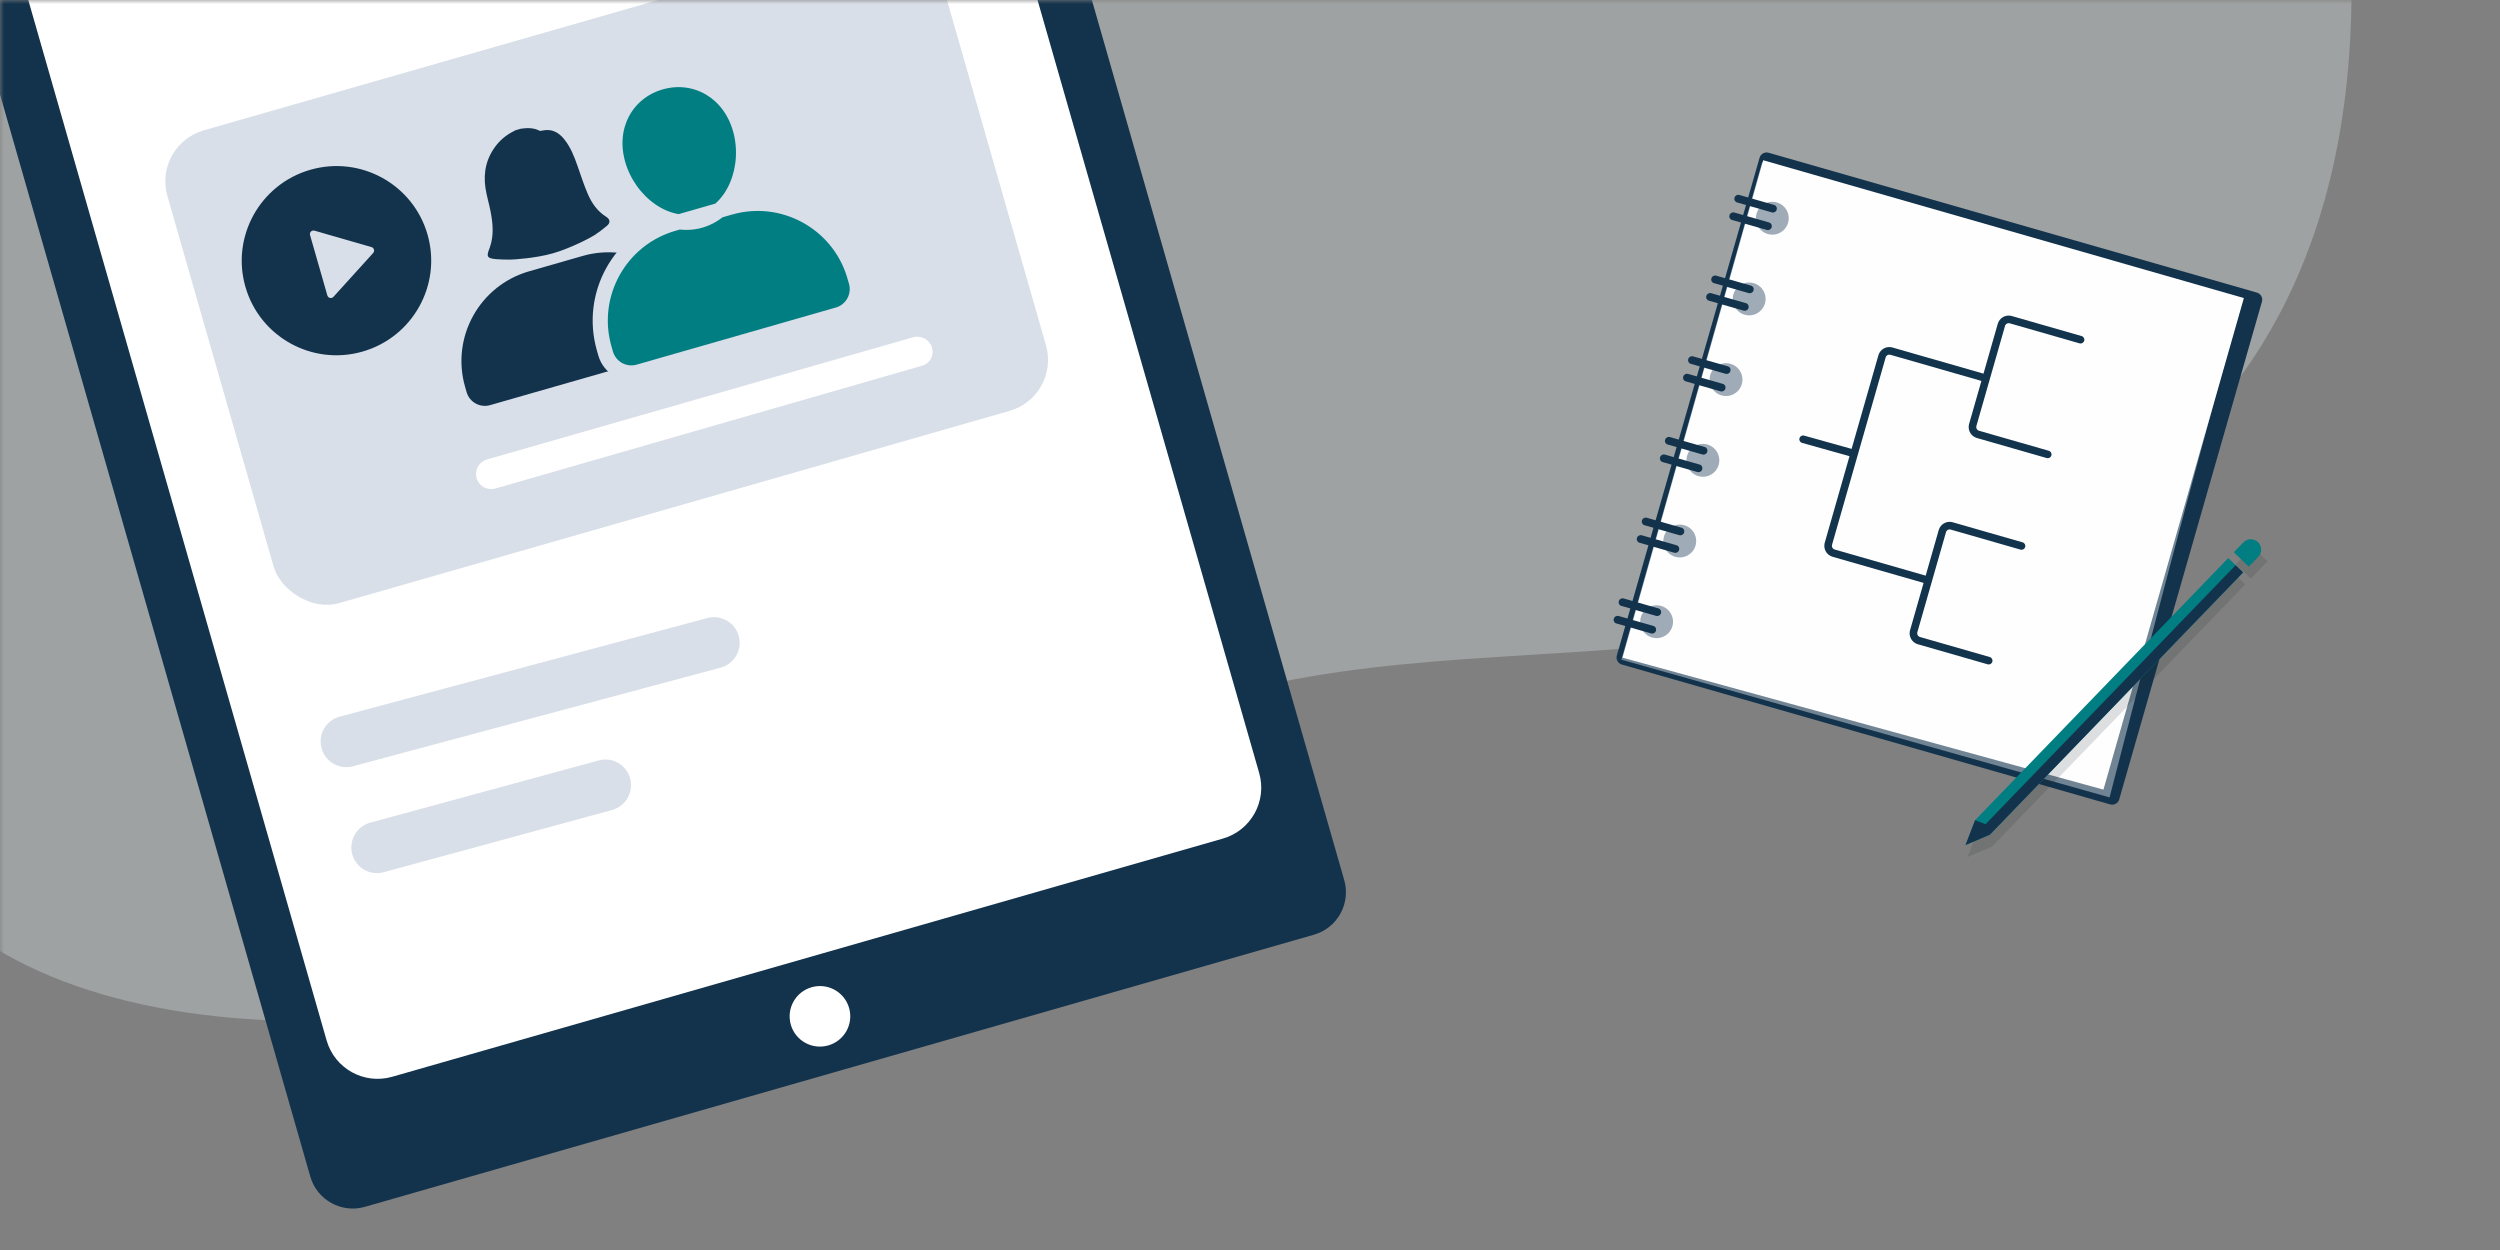 <?xml version="1.0" encoding="UTF-8"?>
<svg xmlns="http://www.w3.org/2000/svg" xmlns:xlink="http://www.w3.org/1999/xlink" width="320px" height="160px" viewBox="0 0 320 160" version="1.1">
  <rect x="0" y="0" width="320" height="160" fill="#808080" stroke="none"/>
  <title>Interview prep course</title>
  <defs>
    <rect id="path-1" x="0" y="0" width="320" height="160"></rect>
  </defs>
  <g id="Interview-prep-course" stroke="none" stroke-width="1" fill="none" fill-rule="evenodd">
    <g id="Group-106-Copy">
      <mask id="mask-2" fill="white">
        <use xlink:href="#path-1"></use>
      </mask>
      <g id="Mask"></g>
      <g mask="url(#mask-2)">
        <g transform="translate(-12.953, -71.033)">
          <path d="M12.548,60.339 C9.911,100.162 24.035,127.432 54.919,142.151 C101.245,164.229 143.496,144.309 185.043,173.28 C226.59,202.251 285.162,210.006 313.953,192.343 L313.953,70.807 C313.953,65.025 309.266,60.339 303.485,60.339 L12.548,60.339 L12.548,60.339 Z" id="Path-25" fill="#CED5D5" opacity="0.4" transform="translate(163.094, 131.036) scale(-1, 1) translate(-163.094, -131.036) "></path>
          <g id="Group-83" stroke-width="1" fill="none" transform="translate(93.286, 113.533) rotate(-16) translate(-93.286, -113.533) translate(24.448, 15.164)">
            <g id="Group-65">
              <path d="M5.653,8.472 L132.023,8.472 C135.145,8.472 137.676,11.003 137.676,14.125 L137.676,191.087 C137.676,194.208 135.145,196.739 132.023,196.739 L5.653,196.739 C2.531,196.739 2.18495902e-14,194.208 0,191.087 L0,14.125 C-1.27049101e-15,11.003 2.531,8.472 5.653,8.472 Z" id="Rectangle" fill="#13334D"></path>
              <path d="M68.362,193.226 C70.505,193.226 72.243,191.492 72.243,189.353 C72.243,187.213 70.505,185.479 68.362,185.479 C66.219,185.479 64.481,187.213 64.481,189.353 C64.481,191.492 66.219,193.226 68.362,193.226 Z" id="Oval" fill="#FFFFFF"></path>
              <path d="M8.75,19.967 L129.052,19.967 C130.123,19.967 130.99,20.835 130.99,21.905 L130.99,174.914 C130.99,178.661 127.953,181.698 124.206,181.698 L13.596,181.698 C9.849,181.698 6.811,178.661 6.811,174.914 L6.811,21.905 C6.811,20.835 7.679,19.967 8.75,19.967 Z" id="Rectangle-Copy-13" fill="#FFFFFF"></path>
              <g id="Group-85" transform="translate(17.013, 58.598)">
                <rect id="Rectangle" fill="#D9DFE8" x="0" y="1.81752823e-12" width="102.836" height="62.949" rx="6.785"></rect>
                <path d="M30.031,50.487 L86.751,50.487 C87.817,50.487 88.691,51.331 88.728,52.396 C88.763,53.415 87.965,54.27 86.946,54.305 C86.925,54.306 86.905,54.306 86.884,54.306 L30.031,54.359 C28.962,54.36 28.095,53.494 28.094,52.425 C28.094,52.425 28.094,52.424 28.094,52.424 C28.094,51.354 28.961,50.487 30.031,50.487 Z" id="Rectangle" fill="#FFFFFF"></path>
                <g id="Play-Button" transform="translate(6.394, 8.613)">
                  <ellipse id="Oval" fill="#13334D" cx="12.127" cy="12.106" rx="12.127" ry="12.106"></ellipse>
                  <path d="M9.779,8.021 L9.779,16.065 C9.779,16.316 9.982,16.52 10.234,16.52 C10.318,16.52 10.402,16.496 10.474,16.452 L16.921,12.45 C17.134,12.317 17.2,12.037 17.067,11.823 C17.031,11.765 16.981,11.715 16.922,11.678 L10.475,7.635 C10.263,7.502 9.982,7.566 9.848,7.779 C9.803,7.851 9.779,7.935 9.779,8.021 Z" id="Path" fill="#D9DFE8"></path>
                </g>
                <g id="Group-84" transform="translate(29.895, 10.987)">
                  <path d="M11.952,17.836 L19.093,17.836 C25.694,17.836 31.045,23.187 31.045,29.788 L31.045,29.788 L31.045,29.788 L31.045,30.496 C31.045,31.839 29.956,32.927 28.613,32.927 L2.432,32.927 C1.089,32.927 6.08553117e-16,31.839 0,30.496 L0,29.788 L0,29.788 C-8.08370521e-16,23.187 5.351,17.836 11.952,17.836 Z M21.295,15.688 C21.917,15.493 22.531,15.261 23.124,14.993 C23.721,14.723 23.768,14.297 23.33,13.808 C22.461,12.836 22.068,11.648 21.906,10.406 C21.741,9.144 21.703,7.866 21.629,6.594 C21.555,5.303 21.442,4.023 20.927,2.811 C20.479,1.757 19.757,1.057 18.534,0.985 C18.419,0.979 18.27,0.977 18.199,0.91 C17.574,0.319 16.798,0.117 15.972,0 C15.733,0 15.494,0 15.254,0 C14.247,0.176 13.304,0.514 12.461,1.102 C10.725,2.313 9.796,4 9.524,6.037 C9.392,7.023 9.417,8.027 9.332,9.02 C9.196,10.623 8.918,12.191 7.939,13.546 C7.931,13.558 7.922,13.569 7.913,13.581 C7.181,14.522 7.221,14.762 8.373,15.198 C8.93,15.409 9.504,15.577 10.079,15.74 C10.447,15.844 13.217,16.464 15.522,16.464 C17.828,16.464 20.677,15.883 21.295,15.688 Z" id="Combined-Shape" fill="#13334D"></path>
                  <path d="M38.912,17.046 C42.422,17.046 45.606,18.446 47.936,20.717 C50.274,22.996 51.752,26.154 51.836,29.657 L51.836,29.657 L51.84,30.658 C51.84,31.605 51.456,32.462 50.836,33.082 C50.216,33.702 49.359,34.085 48.413,34.085 L48.413,34.085 L21.896,34.085 C20.949,34.085 20.093,33.702 19.472,33.082 C18.852,32.462 18.469,31.605 18.469,30.658 L18.469,30.658 L18.469,29.974 C18.469,26.404 19.916,23.172 22.255,20.833 C24.595,18.493 27.827,17.046 31.397,17.046 L31.397,17.046 Z M34.813,-0.8 C37.112,-0.8 39.186,0.109 40.668,1.68 C42.075,3.171 42.957,5.266 42.957,7.772 C42.957,10.316 42.039,12.794 40.567,14.614 C39.08,16.452 37.039,17.612 34.813,17.612 C32.586,17.612 30.545,16.452 29.058,14.614 C27.586,12.794 26.669,10.316 26.669,7.772 C26.669,5.266 27.551,3.171 28.957,1.68 C30.44,0.109 32.513,-0.8 34.813,-0.8 Z" id="Combined-Shape" stroke="#D9DFE8" stroke-width="1.938" fill="#007e82"></path>
                </g>
              </g>
              <g id="Group-3" transform="translate(44.017, 146.304) rotate(1) translate(-44.017, -146.304) translate(16.367, 135.944)" fill="#D9DFE8" fill-rule="nonzero">
                <path d="M55.298,3.287 C55.298,5.103 53.827,6.575 52.011,6.575 L3.287,6.588 C1.472,6.589 0,5.118 1.22226715e-07,3.303 C4.07422389e-08,3.303 3.65878674e-20,3.303 0,3.302 C-2.2234425e-16,1.487 1.472,0.015 3.287,0.014 L52.011,0.001 C53.826,0 55.298,1.471 55.298,3.286 C55.298,3.287 55.298,3.287 55.298,3.287 Z" id="Path"></path>
                <path d="M37.154,17.282 C37.154,19.1 35.684,20.576 33.867,20.583 L3.571,20.706 C1.763,20.714 0.291,19.254 0.284,17.446 C0.284,17.442 0.284,17.437 0.284,17.433 C0.284,15.615 1.753,14.14 3.571,14.132 L33.867,14.009 C35.675,14.001 37.147,15.461 37.154,17.269 C37.154,17.274 37.154,17.278 37.154,17.282 Z" id="Path-Copy"></path>
              </g>
            </g>
          </g>
          <g id="Group-102" stroke-width="1" fill="none" transform="translate(218.045, 89.845)">
            <g id="Group-17" transform="translate(42.348, 42.215) rotate(16) translate(-42.348, -42.215) translate(8.068, 8.129)">
              <path d="M2.606,0.021 L67.625,0 C68.142,-0 68.561,0.419 68.561,0.936 C68.561,0.936 68.561,0.936 68.561,0.936 L68.56,67.217 C68.56,67.733 68.141,68.152 67.624,68.153 L2.605,68.173 C2.088,68.174 1.669,67.755 1.669,67.238 C1.669,67.238 1.669,67.238 1.669,67.238 L1.67,0.957 C1.671,0.44 2.09,0.021 2.606,0.021 Z" id="Rectangle-Copy-23" fill="#13334D"></path>
              <path d="M2.138,1.423 L66.143,1.423 C66.143,16.683 66.529,38.646 67.303,67.311 L2.376,67.591 L2.138,1.423 Z" id="Rectangle-Copy-25" fill="#FEFEFF" opacity="0.4"></path>
              <polygon id="Rectangle-Copy-24" fill="#FEFEFF" points="2.203 1.134 66.209 1.134 66.275 66.57 2.442 67.302"></polygon>
              <g id="Group-17-Copy" transform="translate(3.737, 34.812) rotate(-90) translate(-3.737, -34.812) translate(-25.229, 31.074)" fill="#13334D">
                <g id="Group-8" transform="translate(0.467, 0)">
                  <rect id="Rectangle" x="0" y="0" width="1" height="5.606" rx="0.468"></rect>
                  <rect id="Rectangle-Copy-5" x="2.336" y="-3.63505645e-12" width="1" height="5.606" rx="0.468"></rect>
                </g>
                <g id="Group-9" transform="translate(11.213, 0)">
                  <rect id="Rectangle-Copy-7" x="0" y="0" width="1" height="5.606" rx="0.468"></rect>
                  <rect id="Rectangle-Copy-8" x="2.336" y="0" width="1" height="5.606" rx="0.468"></rect>
                </g>
                <g id="Group-10" transform="translate(21.958, 0)">
                  <rect id="Rectangle-Copy-10" x="0" y="0" width="1" height="5.606" rx="0.468"></rect>
                  <rect id="Rectangle-Copy-11" x="2.336" y="3.63505645e-12" width="1" height="5.606" rx="0.468"></rect>
                </g>
                <g id="Group-11" transform="translate(32.703, 0)">
                  <rect id="Rectangle-Copy-14" x="0" y="0" width="1" height="5.606" rx="0.468"></rect>
                  <rect id="Rectangle-Copy-12" x="2.336" y="0" width="1" height="5.606" rx="0.468"></rect>
                </g>
                <g id="Group-12" transform="translate(43.449, 0)">
                  <rect id="Rectangle-Copy-18" x="0" y="0" width="1" height="5.606" rx="0.468"></rect>
                  <rect id="Rectangle-Copy-17" x="2.336" y="3.63505645e-12" width="1" height="5.606" rx="0.468"></rect>
                </g>
                <g id="Group-13" transform="translate(0, 0)">
                  <ellipse id="Oval" opacity="0.4" cx="55.829" cy="5.372" rx="2.102" ry="2.102"></ellipse>
                  <ellipse id="Oval-Copy" opacity="0.4" cx="45.084" cy="5.372" rx="2.102" ry="2.102"></ellipse>
                  <ellipse id="Oval-Copy-2" opacity="0.4" cx="34.339" cy="5.372" rx="2.102" ry="2.102"></ellipse>
                  <ellipse id="Oval-Copy-3" opacity="0.4" cx="23.593" cy="5.372" rx="2.102" ry="2.102"></ellipse>
                  <ellipse id="Oval-Copy-4" opacity="0.4" cx="12.848" cy="5.372" rx="2.102" ry="2.102"></ellipse>
                  <ellipse id="Oval-Copy-5" opacity="0.4" cx="2.102" cy="5.372" rx="2.102" ry="2.102"></ellipse>
                  <rect id="Rectangle-Copy-21" x="54.194" y="0" width="1" height="5.606" rx="0.468"></rect>
                  <rect id="Rectangle-Copy-20" x="56.53" y="7.2701129e-12" width="1" height="5.606" rx="0.468"></rect>
                </g>
              </g>
              <g id="Group-92" transform="translate(36.009, 31.414) rotate(16) translate(-36.009, -31.414) translate(17.942, 9.095)" fill="#13344D" fill-rule="nonzero">
                <path d="M24.318,0.351 C24.383,0.58 24.273,0.818 24.067,0.919 L23.985,0.951 L15.045,3.51 C14.817,3.575 14.674,3.794 14.697,4.022 L14.714,4.108 L18.395,16.922 C18.461,17.151 18.681,17.294 18.909,17.272 L18.995,17.255 L27.935,14.696 C28.192,14.623 28.46,14.772 28.534,15.029 C28.599,15.258 28.489,15.495 28.283,15.597 L28.201,15.628 L19.261,18.187 C18.535,18.394 17.781,18.011 17.509,17.323 L17.463,17.19 L15.882,11.684 L4.223,15.022 C3.994,15.087 3.851,15.306 3.874,15.534 L3.892,15.62 L10.781,39.605 C10.847,39.834 11.067,39.977 11.296,39.955 L11.382,39.939 L23.039,36.602 L21.364,30.77 C21.155,30.042 21.539,29.286 22.228,29.016 L22.361,28.972 L31.3,26.413 C31.557,26.339 31.826,26.488 31.899,26.745 C31.965,26.974 31.855,27.211 31.649,27.313 L31.567,27.345 L22.627,29.904 C22.398,29.969 22.255,30.187 22.278,30.416 L22.296,30.502 L25.976,43.316 C26.043,43.545 26.262,43.688 26.491,43.665 L26.577,43.649 L35.516,41.09 C35.774,41.017 36.042,41.166 36.116,41.423 C36.181,41.652 36.071,41.889 35.865,41.991 L35.783,42.022 L26.843,44.581 C26.117,44.788 25.362,44.405 25.09,43.717 L25.045,43.584 L23.306,37.533 L11.648,40.871 C10.922,41.077 10.167,40.695 9.895,40.006 L9.85,39.874 L6.668,28.799 L0.621,30.575 C0.365,30.651 0.095,30.504 0.02,30.247 C-0.047,30.018 0.061,29.78 0.267,29.677 L0.348,29.645 L6.4,27.867 L2.96,15.888 C2.751,15.16 3.135,14.404 3.824,14.135 L3.957,14.09 L15.614,10.753 L13.782,4.376 C13.573,3.648 13.957,2.892 14.646,2.622 L14.779,2.578 L23.719,0.019 C23.976,-0.055 24.244,0.094 24.318,0.351 Z" id="Combined-Shape"></path>
              </g>
            </g>
            <g id="Group-23" transform="translate(65.348, 70.729) scale(-1, 1) rotate(-44) translate(-65.348, -70.729) translate(63.396, 43.328)">
              <path d="M0,5.021 L2.652,5.021 L2.652,51.671 L1.326,54.801 L0,51.671 L0,5.021 Z M7.282841e-12,0.915 L2.652,0.915 L2.652,3.994 L7.282841e-12,3.994 L7.282841e-12,0.915 Z" id="Combined-Shape" fill="#252C29" style="mix-blend-mode: multiply;" opacity="0.15"></path>
              <g id="Group-22" transform="translate(1.252, -0)">
                <polygon id="Rectangle" fill="#007e82" points="3.64142243e-12 4.106 2.652 4.106 2.652 50.756 1.326 53.886 3.64142243e-12 50.756"></polygon>
                <polygon id="Rectangle-Copy-27" fill="#13334D" points="2.652 50.756 1.326 53.886 0 50.756 1.335 50.196"></polygon>
                <polygon id="Rectangle" fill="#13334D" points="0.009 4.106 1.335 4.106 1.335 50.395 0.009 50.756"></polygon>
                <path d="M1.326,0 C2.059,-1.34550854e-16 2.652,0.594 2.652,1.326 L2.652,3.079 L2.652,3.079 L0,3.079 L0,1.326 C-3.11745174e-16,0.594 0.594,1.34550854e-16 1.326,0 Z" id="Rectangle-Copy-26" fill="#007e82"></path>
              </g>
            </g>
          </g>
        </g>
      </g>
    </g>
  </g>
</svg>
